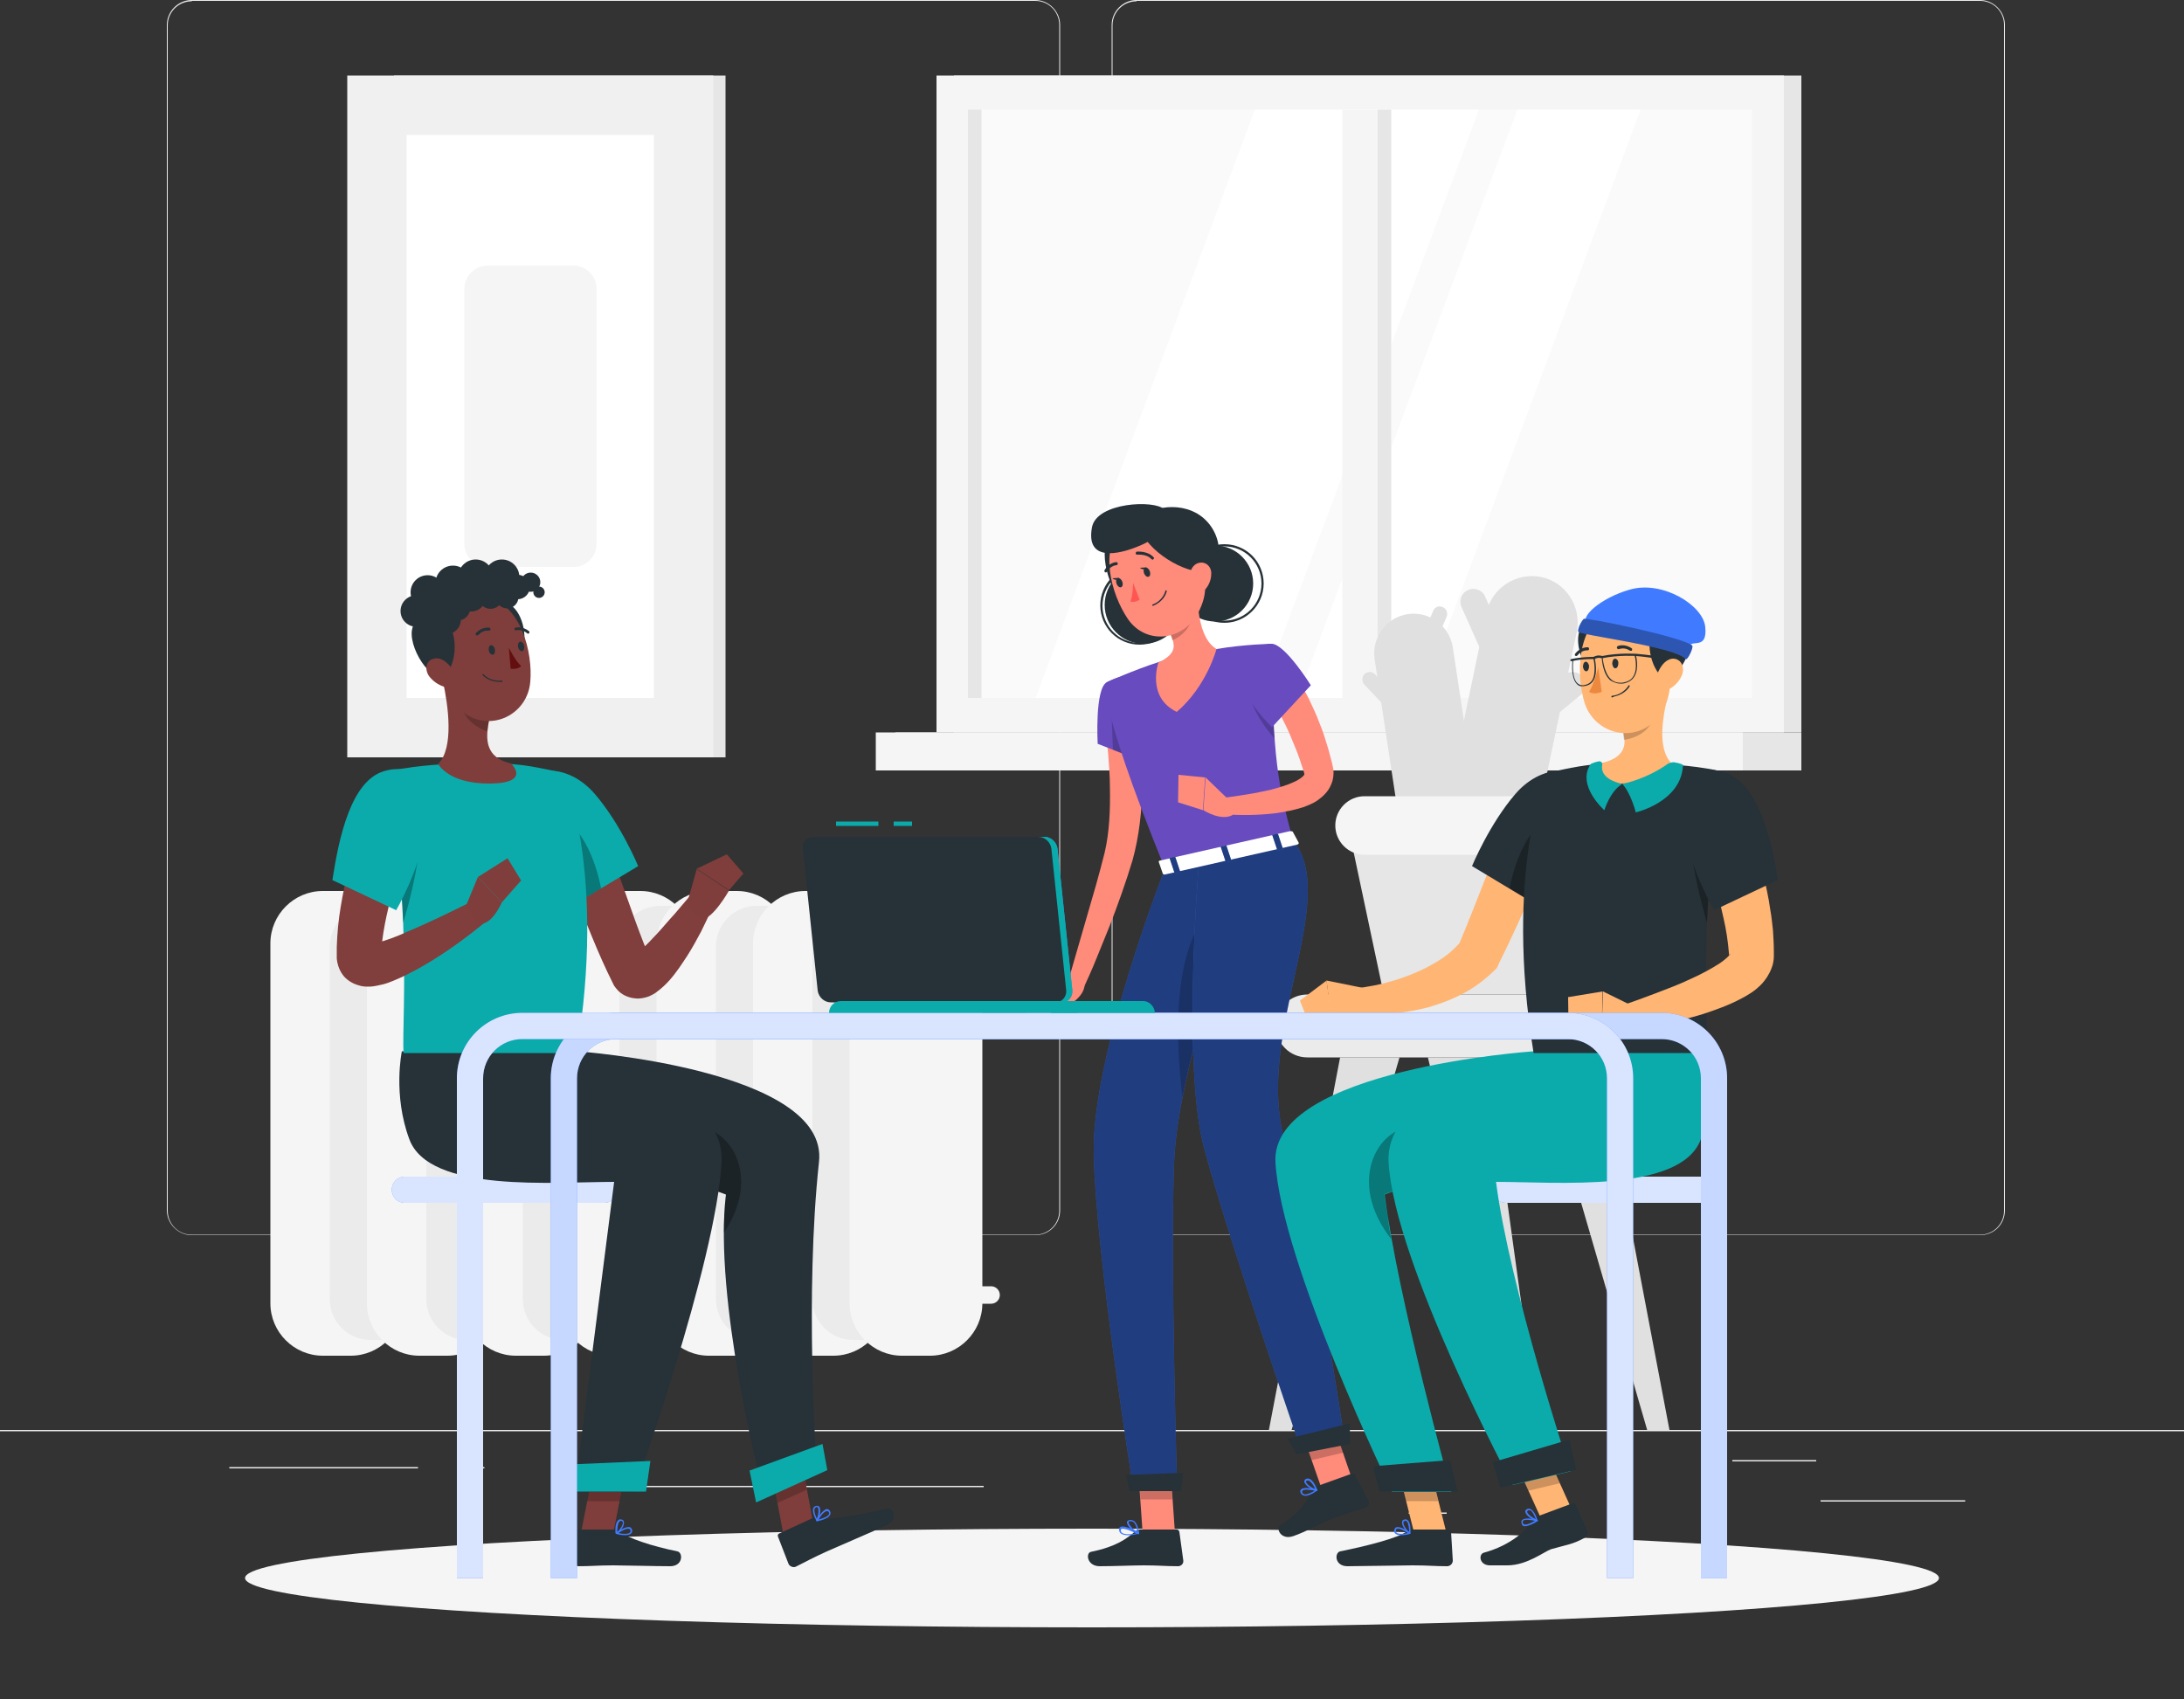<?xml version="1.0" encoding="utf-8"?>
<!-- Generator: Adobe Illustrator 19.0.0, SVG Export Plug-In . SVG Version: 6.00 Build 0)  -->
<svg version="1.1" xmlns="http://www.w3.org/2000/svg" xmlns:xlink="http://www.w3.org/1999/xlink" x="0px" y="0px"
	 viewBox="0 0 500 389" style="enable-background:new 0 0 500 389;" xml:space="preserve">
<rect x="0" y="0" width="500" height="389" fill="#333333" stroke="none"/>
<style type="text/css">
	.st0{display:none;}
	.st1{display:inline;}
	.st2{fill:#407BFF;}
	.st3{opacity:0.9;fill:#FFFFFF;}
	.st4{fill:#EBEBEB;}
	.st5{fill:#E6E6E6;}
	.st6{fill:#F5F5F5;}
	.st7{fill:#FAFAFA;}
	.st8{fill:#FFFFFF;}
	.st9{fill:#F0F0F0;}
	.st10{fill:#E0E0E0;}
	.st11{opacity:0.8;fill:#FFFFFF;}
	.st12{fill:#7F3E3B;}
	.st13{fill:#263238;}
	.st14{opacity:0.2;}
	.st15{opacity:0.3;}
	.st16{fill:#0BABAB;}
	.st17{fill:#803E3C;}
	.st18{fill:#630F0F;}
	.st19{fill:#FF8B7B;}
	.st20{fill:#674BBF;}
	.st21{opacity:0.5;}
	.st22{fill:#FF5652;}
	.st23{fill:#FFB573;}
	.st24{fill:#ED893E;}
	.st25{opacity:0.7;fill:#FFFFFF;}
	.st26{opacity:0.2;fill:#0BABAB;}
</style>
<g id="Background_Complete">
</g>
<g id="Background_Simple" class="st0">
	<g class="st1">
		<path class="st2" d="M221.7,191.7c68-11.6,225.9-89.5,214.3,38.4c-8.3,91.9-143.3,108.2-205.6,107.1
			c-79.7-1.4-176.7-64.9-170.5-165.4c2.5-40.2,32.6-45.9,61.8-24.4C156,172.7,171.6,200.3,221.7,191.7z"/>
		<path class="st3" d="M221.7,191.7c68-11.6,225.9-89.5,214.3,38.4c-8.3,91.9-143.3,108.2-205.6,107.1
			c-79.7-1.4-176.7-64.9-170.5-165.4c2.5-40.2,32.6-45.9,61.8-24.4C156,172.7,171.6,200.3,221.7,191.7z"/>
	</g>
</g>
<g id="Shadow_1_">
</g>
<g id="Character_1">
</g>
<g id="Character_2">
</g>
<g id="Character_3">
</g>
<g id="Table">
	<g>
		<rect y="327.4" class="st4" width="500" height="0.3"/>
		<rect x="416.8" y="343.5" class="st4" width="33.1" height="0.3"/>
		<rect x="322.5" y="346.3" class="st4" width="8.7" height="0.3"/>
		<rect x="396.6" y="334.3" class="st4" width="19.2" height="0.3"/>
		<rect x="52.5" y="335.9" class="st4" width="43.2" height="0.3"/>
		<rect x="104.6" y="335.9" class="st4" width="6.3" height="0.3"/>
		<rect x="131.5" y="340.2" class="st4" width="93.7" height="0.3"/>
		<path class="st4" d="M237,282.8H43.9c-3.1,0-5.7-2.6-5.7-5.7V5.7c0-3.1,2.6-5.7,5.7-5.7H237c3.1,0,5.7,2.6,5.7,5.7v271.4
			C242.7,280.3,240.2,282.8,237,282.8z M43.9,0.3c-3,0-5.5,2.4-5.5,5.5v271.4c0,3,2.4,5.5,5.5,5.5H237c3,0,5.5-2.4,5.5-5.5V5.7
			c0-3-2.4-5.5-5.5-5.5H43.9z"/>
		<path class="st4" d="M453.3,282.8H260.2c-3.1,0-5.7-2.6-5.7-5.7V5.7c0-3.1,2.6-5.7,5.7-5.7h193.1c3.1,0,5.7,2.6,5.7,5.7v271.4
			C459,280.3,456.5,282.8,453.3,282.8z M260.2,0.3c-3,0-5.5,2.4-5.5,5.5v271.4c0,3,2.4,5.5,5.5,5.5h193.1c3,0,5.5-2.4,5.5-5.5V5.7
			c0-3-2.4-5.5-5.5-5.5H260.2z"/>
	</g>
	<g>
		<g>
			<g>
				<g>
					<rect x="218.4" y="17.3" class="st5" width="194" height="150.4"/>
					<rect x="214.4" y="17.3" class="st6" width="194" height="150.4"/>
					<rect x="205" y="167.7" class="st5" width="207.4" height="8.7"/>
					<rect x="200.5" y="167.7" class="st6" width="198.5" height="8.7"/>
					<rect x="221.6" y="25.1" class="st7" width="179.5" height="134.7"/>
					<polygon class="st8" points="288.3,159.8 338.6,25.1 287.3,25.1 237.1,159.8 					"/>
					<polygon class="st8" points="325.4,159.8 375.6,25.1 347.4,25.1 297.1,159.8 					"/>
					<rect x="307.3" y="25.1" class="st6" width="8.1" height="134.7"/>
					<rect x="221.6" y="25.1" class="st5" width="3.1" height="134.7"/>
					<rect x="315.4" y="25.1" class="st5" width="3.1" height="134.7"/>
				</g>
			</g>
		</g>
		<g>
			<rect x="90.2" y="17.3" class="st5" width="75.9" height="156.1"/>
			<rect x="79.5" y="17.3" class="st9" width="83.8" height="156.1"/>
			<rect x="93.1" y="30.9" class="st8" width="56.6" height="128.9"/>
			<path class="st6" d="M136.6,124.4V66.2c0-3-2.4-5.4-5.4-5.4h-19.5c-3,0-5.4,2.4-5.4,5.4v58.2c0,3,2.4,5.4,5.4,5.4h19.5
				C134.2,129.9,136.6,127.4,136.6,124.4z"/>
		</g>
		<g>
			<g>
				<path class="st6" d="M80.3,310.4h-6.4c-6.6,0-12-5.4-12-12v-82.4c0-6.6,5.4-12,12-12h6.4c6.6,0,12,5.4,12,12v82.4
					C92.3,305,86.9,310.4,80.3,310.4z"/>
				<path class="st4" d="M86.8,306.8h-2c-5.1,0-9.3-4.2-9.3-9.3v-80.8c0-5.1,4.2-9.3,9.3-9.3h2c5.1,0,9.3,4.2,9.3,9.3v80.8
					C96.1,302.6,91.9,306.8,86.8,306.8z"/>
			</g>
			<g>
				<path class="st6" d="M102.4,310.4H96c-6.6,0-12-5.4-12-12v-82.4c0-6.6,5.4-12,12-12h6.4c6.6,0,12,5.4,12,12v82.4
					C114.4,305,109,310.4,102.4,310.4z"/>
				<path class="st4" d="M108.9,306.8h-2c-5.1,0-9.3-4.2-9.3-9.3v-80.8c0-5.1,4.2-9.3,9.3-9.3h2c5.1,0,9.3,4.2,9.3,9.3v80.8
					C118.2,302.6,114,306.8,108.9,306.8z"/>
			</g>
			<g>
				<path class="st6" d="M124.5,310.4h-6.4c-6.6,0-12-5.4-12-12v-82.4c0-6.6,5.4-12,12-12h6.4c6.6,0,12,5.4,12,12v82.4
					C136.5,305,131.1,310.4,124.5,310.4z"/>
				<path class="st4" d="M131,306.8h-2c-5.1,0-9.3-4.2-9.3-9.3v-80.8c0-5.1,4.2-9.3,9.3-9.3h2c5.1,0,9.3,4.2,9.3,9.3v80.8
					C140.3,302.6,136.1,306.8,131,306.8z"/>
			</g>
			<g>
				<path class="st6" d="M146.6,310.4h-6.4c-6.6,0-12-5.4-12-12v-82.4c0-6.6,5.4-12,12-12h6.4c6.6,0,12,5.4,12,12v82.4
					C158.6,305,153.2,310.4,146.6,310.4z"/>
				<path class="st4" d="M153.1,306.8h-2c-5.1,0-9.3-4.2-9.3-9.3v-80.8c0-5.1,4.2-9.3,9.3-9.3h2c5.1,0,9.3,4.2,9.3,9.3v80.8
					C162.4,302.6,158.2,306.8,153.1,306.8z"/>
			</g>
			<g>
				<path class="st6" d="M168.7,310.4h-6.4c-6.6,0-12-5.4-12-12v-82.4c0-6.6,5.4-12,12-12h6.4c6.6,0,12,5.4,12,12v82.4
					C180.7,305,175.3,310.4,168.7,310.4z"/>
				<path class="st4" d="M175.2,306.8h-2c-5.1,0-9.3-4.2-9.3-9.3v-80.8c0-5.1,4.2-9.3,9.3-9.3h2c5.1,0,9.3,4.2,9.3,9.3v80.8
					C184.5,302.6,180.3,306.8,175.2,306.8z"/>
			</g>
			<g>
				<path class="st6" d="M190.8,310.4h-6.4c-6.6,0-12-5.4-12-12v-82.4c0-6.6,5.4-12,12-12h6.4c6.6,0,12,5.4,12,12v82.4
					C202.8,305,197.4,310.4,190.8,310.4z"/>
				<path class="st4" d="M197.3,306.8h-2c-5.1,0-9.3-4.2-9.3-9.3v-80.8c0-5.1,4.2-9.3,9.3-9.3h2c5.1,0,9.3,4.2,9.3,9.3v80.8
					C206.6,302.6,202.4,306.8,197.3,306.8z"/>
			</g>
			<g>
				<path class="st6" d="M212.9,310.4h-6.4c-6.6,0-12-5.4-12-12v-82.4c0-6.6,5.4-12,12-12h6.4c6.6,0,12,5.4,12,12v82.4
					C224.9,305,219.5,310.4,212.9,310.4z"/>
			</g>
			<path class="st6" d="M226.9,298.5h-26.5c-1.1,0-2-0.9-2-2l0,0c0-1.1,0.9-2,2-2h26.5c1.1,0,2,0.9,2,2l0,0
				C228.9,297.6,228,298.5,226.9,298.5z"/>
			<path class="st6" d="M226.9,222.4h-26.5c-1.1,0-2-0.9-2-2l0,0c0-1.1,0.9-2,2-2h26.5c1.1,0,2,0.9,2,2l0,0
				C228.9,221.5,228,222.4,226.9,222.4z"/>
		</g>
		<g>
			<path class="st4" d="M299.3,242.1h74.1c4,0,7.2-3.2,7.2-7.2l0,0c0-4-3.2-7.2-7.2-7.2h-74.1c-4,0-7.2,3.2-7.2,7.2l0,0
				C292.1,238.9,295.3,242.1,299.3,242.1z"/>
			<g>
				<path class="st10" d="M338,203.1L338,203.1c-5.7-1.2-9.3-6.8-8.2-12.5l10.5-50.3c1.2-5.7,6.8-9.3,12.5-8.2l0,0
					c5.7,1.2,9.3,6.8,8.2,12.5L350.4,195C349.3,200.7,343.7,204.3,338,203.1z"/>
				<path class="st10" d="M331.6,202L331.6,202c-4.9,0.7-9.5-2.6-10.3-7.6l-6.6-43.5c-0.7-4.9,2.6-9.5,7.6-10.3l0,0
					c4.9-0.7,9.5,2.6,10.3,7.6l6.6,43.5C339.9,196.7,336.6,201.3,331.6,202z"/>
				<path class="st10" d="M344.4,153.7L344.4,153.7c-1.5,0.7-3.3,0-3.9-1.5l-5.9-13.2c-0.7-1.5,0-3.3,1.5-3.9l0,0
					c1.5-0.7,3.3,0,3.9,1.5l5.9,13.2C346.6,151.3,345.9,153,344.4,153.7z"/>
				<path class="st10" d="M362.3,154.9L362.3,154.9c1,1.3,0.9,3.1-0.4,4.2l-11.2,9.2c-1.3,1-3.1,0.9-4.2-0.4l0,0
					c-1-1.3-0.9-3.1,0.4-4.2l11.2-9.2C359.4,153.5,361.3,153.7,362.3,154.9z"/>
				<path class="st10" d="M330.3,139L330.3,139c0.9,0.4,1.2,1.4,0.9,2.2l-3.3,7.6c-0.4,0.9-1.4,1.2-2.2,0.9l0,0
					c-0.9-0.4-1.2-1.4-0.9-2.2l3.3-7.6C328.4,139,329.4,138.6,330.3,139z"/>
				<path class="st10" d="M312.4,154.3L312.4,154.3c0.7-0.6,1.8-0.6,2.4,0.1l5.7,6c0.6,0.7,0.6,1.8-0.1,2.4l0,0
					c-0.7,0.6-1.8,0.6-2.4-0.1l-5.7-6C311.7,156,311.8,154.9,312.4,154.3z"/>
				<polygon class="st5" points="356,227.7 316.8,227.7 308.6,189 364.1,189 				"/>
				<path class="st6" d="M360.5,195.7h-48.1c-3.7,0-6.7-3-6.7-6.7l0,0c0-3.7,3-6.7,6.7-6.7h48.1c3.7,0,6.7,3,6.7,6.7l0,0
					C367.1,192.7,364.1,195.7,360.5,195.7z"/>
			</g>
			<polygon class="st10" points="290.5,327.4 306.8,242.1 320.4,242.1 295.7,327.4 			"/>
			<polygon class="st10" points="382.2,327.4 366,242.1 352.3,242.1 377.1,327.4 			"/>
			<polygon class="st10" points="352.3,327.4 340.5,242.1 326.9,242.1 347.2,327.4 			"/>
		</g>
	</g>
	<ellipse id="_x3C_Path_x3E__158_" class="st6" cx="250" cy="361.3" rx="193.9" ry="11.3"/>
	<g>
		<path class="st2" d="M138.4,275.4H92.7c-1.7,0-3-1.3-3-3c0-1.7,1.3-3,3-3h45.7c1.7,0,3,1.3,3,3C141.4,274,140,275.4,138.4,275.4z"
			/>
		<path class="st11" d="M138.4,275.4H92.7c-1.7,0-3-1.3-3-3c0-1.7,1.3-3,3-3h45.7c1.7,0,3,1.3,3,3C141.4,274,140,275.4,138.4,275.4z
			"/>
	</g>
	<g>
		<g>
			<polygon class="st12" points="179.6,352.6 186.3,349.5 183.1,332.1 176.3,335.2 			"/>
			<path class="st13" d="M186,347.6l-7.6,3.5c-0.3,0.1-0.4,0.4-0.3,0.7l2.4,6.2c0.2,0.6,1.1,1,1.7,0.7c2.6-1.3,3.8-2,7.1-3.5
				c2-0.9,10.9-4.7,13.7-6c2.8-1.3,1.5-4.1,0.1-3.8c-5.9,1.3-13.3,2.8-15.9,2.2C186.9,347.4,186.4,347.4,186,347.6z"/>
			<g>
				<polygon class="st14" points="176.3,335.2 183.1,332.1 184.7,341.1 178,344.1 				"/>
			</g>
			<path class="st13" d="M132.1,240.7c0,0,57.7,4.1,55.4,25.3c-3.3,30.4-0.6,68.8-0.6,68.8l-12.6,5.2c0,0-11-42.8-8.1-66.5
				c-14.4-6-53.4-0.3-58-12.7c-3.8-10.2-1.7-20.1-1.7-20.1H132.1z"/>
			<path class="st15" d="M160.2,258.3c0,0-1.4,6.3-2.4,13.1c0,0,0.1,0,0.1,0c0.5,0.1,1,0.2,1.5,0.2c0.3,0.1,0.5,0.1,0.8,0.1
				c0.3,0,0.6,0.1,0.8,0.2c1.2,0.3,2.4,0.5,3.4,0.9c0.3,0.1,0.5,0.2,0.8,0.3c0.3,0.1,0.7,0.2,1,0.4c-0.3,2.7-0.5,5.7-0.5,8.8
				C174.5,269.3,166.9,258.3,160.2,258.3z"/>
			<polygon class="st16" points="173.1,344 189.4,336.6 188.3,330.6 171.6,336.7 			"/>
			<path class="st2" d="M189,347.7c-0.6,0.3-1.4,0.5-1.9,0.6c-0.1,0-0.1,0-0.2-0.1c0-0.1,0-0.1,0-0.2c0.1-0.2,1.5-2.4,2.4-2.5
				c0.2,0,0.4,0.1,0.6,0.3c0.2,0.3,0.3,0.6,0.2,0.9C189.9,347.2,189.5,347.5,189,347.7z M187.4,347.9c1.3-0.3,2.2-0.8,2.4-1.2
				c0.1-0.2,0-0.4-0.1-0.6c-0.1-0.1-0.2-0.1-0.3-0.1C188.8,345.9,187.9,347,187.4,347.9z"/>
			<path class="st2" d="M187.1,348.3C187.1,348.3,187,348.3,187.1,348.3c-0.1,0-0.2,0-0.2-0.1c0-0.1-1.1-1.9-0.7-2.9
				c0.1-0.3,0.3-0.4,0.6-0.5c0.3-0.1,0.6,0,0.8,0.2C188,345.6,187.7,347.5,187.1,348.3C187.1,348.2,187.1,348.3,187.1,348.3z
				 M186.8,345.1c-0.1,0.1-0.2,0.2-0.3,0.3c-0.2,0.6,0.2,1.7,0.5,2.3c0.4-0.8,0.5-2.1,0.2-2.6C187.2,345.1,187.1,345,186.8,345.1
				C186.8,345.1,186.8,345.1,186.8,345.1z"/>
		</g>
		<path class="st17" d="M134.9,180.6l7,20.3c1.2,3.4,2.4,6.7,3.6,10.1c1.2,3.3,2.5,6.6,3.8,9.8l-0.3-0.6c-0.2-0.3-0.6-0.8-1.3-1.2
			c-0.7-0.4-1.6-0.5-2-0.4c-0.9,0.1-0.9,0.3-0.8,0.2c0.3-0.1,1-0.6,1.6-1.1c1.3-1.1,2.6-2.5,4-4c1.3-1.4,2.6-3,4-4.5l3.9-4.6
			l4.8,2.9c-0.8,2-1.8,3.9-2.7,5.8c-1,1.9-2,3.7-3.2,5.6c-1.2,1.8-2.4,3.7-4,5.5c-0.8,0.9-1.7,1.8-3.2,2.9c-0.8,0.5-1.7,1.1-3.6,1.3
			c-0.9,0.1-2.3-0.1-3.5-0.7c-1.2-0.6-1.9-1.5-2.4-2.2l-0.1-0.2l-0.2-0.4c-1.7-3.4-3.2-6.8-4.6-10.2c-1.4-3.4-2.8-6.8-4.1-10.2
			c-1.3-3.4-2.5-6.8-3.8-10.3c-1.2-3.4-2.4-6.9-3.5-10.4L134.9,180.6z"/>
		<path class="st16" d="M136.1,181.7c6,6.9,10,16.6,10,16.6l-15.8,9.5c-4.6-5.5-10.2-20.2-10.5-25.2
			C119.6,175,129.6,174.2,136.1,181.7z"/>
		<path class="st15" d="M130.6,188.7c3.4,2.9,5.9,8.9,7,14.7l-7.1,4.3c-2.3-2.7-4.8-7.7-6.8-12.7
			C125.2,190.2,127.5,186.2,130.6,188.7z"/>
		<g>
			<polygon class="st12" points="132.8,352 140.2,352 143.6,334.8 136.2,334.8 			"/>
			<path class="st13" d="M140.4,350.2h-8.3c-0.3,0-0.5,0.2-0.5,0.5l-0.4,6.6c0,0.7,0.6,1.3,1.3,1.3c2.9,0,4.3-0.2,7.9-0.2
				c2.3,0,9.9,0.2,13,0.2c3,0,3-3.1,1.7-3.4c-5.9-1.2-11.3-3-13.4-4.6C141.3,350.3,140.9,350.2,140.4,350.2z"/>
			<g>
				<polygon class="st14" points="136.2,334.8 143.6,334.8 141.9,343.7 134.4,343.7 				"/>
			</g>
			<path class="st13" d="M117.5,240.7c0,0,48.9,4.1,47.7,25.4c-1.3,23.2-20.1,75.5-20.1,75.5h-13.6c0,0,6.1-47.3,9.1-71
				c-13.8,0-42.4,2.6-46.9-9.8c-3.8-10.2-1.7-20.1-1.7-20.1H117.5z"/>
			<polygon class="st16" points="130,341.5 147.9,341.5 148.9,334.5 130.3,335.3 			"/>
			<path class="st2" d="M143.1,351.5c-0.7,0-1.4-0.1-2-0.3c-0.1,0-0.1-0.1-0.1-0.1c0-0.1,0-0.1,0.1-0.2c0.2-0.2,2.3-1.6,3.2-1.2
				c0.2,0.1,0.3,0.3,0.4,0.5c0.1,0.4,0,0.7-0.2,0.9C144.2,351.4,143.6,351.5,143.1,351.5z M141.6,351c1.3,0.3,2.3,0.2,2.6-0.1
				c0.1-0.1,0.2-0.3,0.1-0.6c0-0.1-0.1-0.2-0.2-0.2C143.7,349.8,142.4,350.4,141.6,351z"/>
			<path class="st2" d="M141.1,351.2C141.1,351.2,141.1,351.2,141.1,351.2c-0.1,0-0.2-0.1-0.2-0.2c0-0.1-0.2-2.2,0.6-2.9
				c0.2-0.2,0.4-0.3,0.7-0.2c0.3,0,0.6,0.2,0.6,0.5C143.1,349.2,142,350.8,141.1,351.2C141.2,351.2,141.2,351.2,141.1,351.2z
				 M142.2,348.2c-0.1,0-0.3,0-0.4,0.2c-0.4,0.4-0.5,1.7-0.5,2.4c0.6-0.5,1.4-1.7,1.3-2.3C142.5,348.4,142.5,348.3,142.2,348.2
				C142.2,348.2,142.2,348.2,142.2,348.2z"/>
		</g>
		<path class="st12" d="M157.2,207.2l2.3-8.2l7.4,4.9c0,0-4,7.1-6.5,6.5L157.2,207.2z"/>
		<polygon class="st12" points="166.4,195.6 170.2,200 166.9,203.8 159.5,198.9 		"/>
		<path class="st16" d="M132,241.1H92.4c-0.3-3.5,0.5-15.1-0.1-29.7c-0.4-9.9-1.5-21.1-3.9-32.3c-0.2-0.8-0.4-1.6-0.6-2.4
			c0,0,2-0.4,4.9-0.8c2.4-0.4,5.4-0.7,8.3-0.9c5.1-0.2,12.4-0.4,16.8,0c2.6,0.2,5.1,0.7,7.1,1.1c2.6,0.5,4.1,1,4.1,1
			S138.9,199.4,132,241.1z"/>
		<path class="st15" d="M92.3,211.3c-0.4-9.9-1.5-21.1-3.9-32.3c2.7-0.2,7.2,0,7.9,4.3C97.1,187.9,96.1,198.7,92.3,211.3z"/>
		<path class="st17" d="M95.5,186.4c-0.9,2.5-1.8,5.1-2.6,7.7c-0.8,2.6-1.7,5.2-2.4,7.8c-1.5,5.2-2.8,10.5-3.2,15.5l-0.1,0.9l0,0.5
			c0,0.1,0,0.5,0,0.2c0-0.2-0.1-0.9-0.6-1.6c-0.5-0.7-1.3-1.2-1.7-1.2c-0.4-0.1-0.5-0.1-0.5-0.1c0,0,0.1,0,0.3,0
			c0.3,0,0.9-0.1,1.4-0.2c2.2-0.5,4.8-1.5,7.2-2.6c5-2.1,10.1-4.6,15.1-7.1l3.1,4.6c-4.5,3.7-9.1,7.1-14.2,10.1
			c-2.6,1.5-5.2,2.9-8.4,4.1c-0.8,0.3-1.7,0.5-2.7,0.7c-0.5,0.1-1.1,0.2-1.8,0.2c-0.7,0-1.5,0-2.6-0.4c-1-0.3-2.5-1.1-3.4-2.4
			c-0.9-1.3-1.2-2.6-1.3-3.6c0-0.6,0-0.6,0-0.9l0-0.6l0-1.2c0.1-3.2,0.4-6.2,0.9-9.2c0.5-3,1.1-5.9,1.8-8.7c0.7-2.9,1.5-5.7,2.4-8.4
			c0.9-2.8,1.8-5.5,2.9-8.3L95.5,186.4z"/>
		<path class="st16" d="M87.8,176.6c7.2-2.3,11.8,3.5,9.8,13.5s-6.9,18.3-6.9,18.3l-14.6-6.9C77.6,191.6,80.4,178.9,87.8,176.6z"/>
		<path class="st12" d="M101.4,156l4.5,3.7l6.1,5.1c-0.2,0.8-0.3,1.7-0.4,2.5c-0.3,3.3,0.5,6.4,5.4,7.5c0,0,4.8,4.5-4.8,4.6
			c-9.6,0.1-11.9-4.5-11.9-4.5C104,171.3,102.6,161.4,101.4,156z"/>
		<path class="st14" d="M112,164.9c-0.2,0.8-0.3,1.7-0.4,2.5c-2.3-0.5-5.3-2.9-5.7-5.2c-0.1-0.9-0.1-1.7-0.1-2.3L112,164.9z"/>
		<path class="st13" d="M119.2,150.4c1.8-4,0.7-9.8-2.3-11.9c-3-2.2-7-0.2-7,3.6C109.7,147,117.2,154.9,119.2,150.4z"/>
		<path class="st12" d="M99.5,148.2c1.6,7.2,2.1,11.5,6.4,14.8c6.4,4.9,14.9,0.6,15.5-6.9c0.6-6.7-2.1-17.4-9.7-19.4
			C104.3,134.7,98,141,99.5,148.2z"/>
		<path class="st13" d="M102.6,153.8c2.3-3.7,1.9-9.6-0.8-12.1c-2.7-2.5-6.9-1.1-7.5,2.6C93.6,149.2,100,158.1,102.6,153.8z"/>
		<g>
			<circle class="st13" cx="102.2" cy="141.9" r="3.3"/>
			<circle class="st13" cx="99.7" cy="139.7" r="3"/>
			<circle class="st13" cx="104.7" cy="139.1" r="3"/>
			<circle class="st13" cx="97.9" cy="135.6" r="3.9"/>
			<circle class="st13" cx="103.7" cy="133.5" r="4"/>
			<circle class="st13" cx="108.9" cy="132.1" r="4"/>
			<circle class="st13" cx="114.9" cy="132.1" r="4"/>
			<circle class="st13" cx="95.3" cy="139.9" r="3.6"/>
			<circle class="st13" cx="107.9" cy="136.7" r="3.3"/>
			<circle class="st13" cx="112.3" cy="136.6" r="2.8"/>
			<circle class="st13" cx="118.5" cy="134.4" r="2.8"/>
			<circle class="st13" cx="116.1" cy="136.7" r="2.6"/>
			<circle class="st13" cx="121.5" cy="133.3" r="2.2"/>
			<circle class="st13" cx="123.4" cy="135.6" r="1.3"/>
			<circle class="st13" cx="101.8" cy="137.2" r="1.3"/>
		</g>
		<path class="st12" d="M98.3,154.9c1.1,1.4,2.6,2.2,4,2.5c2,0.4,2.7-1.5,1.8-3.3c-0.8-1.6-2.8-3.8-4.7-3.3
			C97.5,151.1,97.1,153.3,98.3,154.9z"/>
		<path class="st13" d="M111.9,148.9c0.1,0.6,0.5,1,0.9,1c0.4,0,0.6-0.6,0.5-1.2c-0.1-0.6-0.5-1-0.9-1
			C112,147.8,111.8,148.3,111.9,148.9z"/>
		<path class="st13" d="M118.6,148.1c0.1,0.6,0.5,1,0.9,1c0.4,0,0.6-0.6,0.5-1.2c-0.1-0.6-0.5-1-0.9-1
			C118.7,147,118.5,147.5,118.6,148.1z"/>
		<path class="st18" d="M116.5,148.3c0,0,1.4,2.9,2.8,4.2c-0.8,0.9-2.4,0.6-2.4,0.6L116.5,148.3z"/>
		<path class="st13" d="M114.2,156.1c-2.4,0-3.7-1.5-3.7-1.5c-0.1-0.1-0.1-0.2,0-0.2c0.1-0.1,0.2-0.1,0.2,0c0,0,1.5,1.7,4.1,1.4
			c0.1,0,0.2,0.1,0.2,0.2c0,0.1-0.1,0.2-0.2,0.2C114.7,156.1,114.4,156.1,114.2,156.1z"/>
		<path class="st13" d="M109.2,145.5c-0.1,0-0.1,0-0.2-0.1c-0.1-0.1-0.2-0.4,0-0.5c1.3-1.4,2.9-1.2,3-1.2c0.2,0,0.3,0.2,0.3,0.4
			c0,0.2-0.2,0.3-0.4,0.3c-0.1,0-1.3-0.2-2.3,0.9C109.4,145.4,109.3,145.5,109.2,145.5z"/>
		<path class="st13" d="M121,145.1c-0.1,0-0.2,0-0.3-0.1c-1.2-1-2.5-0.7-2.5-0.7c-0.2,0.1-0.4-0.1-0.4-0.2c-0.1-0.2,0.1-0.4,0.2-0.4
			c0,0,0,0,0,0c0.1,0,1.6-0.4,3.1,0.8c0.1,0.1,0.2,0.3,0,0.5C121.1,145,121,145,121,145.1z"/>
		<path class="st12" d="M106.8,207.1l2.6-6.3l5.5,5.8c0,0-2.7,6.2-5.7,4.6L106.8,207.1z"/>
		<polygon class="st12" points="116.2,196.5 119.3,201.6 114.9,206.6 109.4,200.8 		"/>
	</g>
	<g>
		<g>
			<circle class="st13" cx="278.2" cy="133.6" r="8.7"/>
			<path class="st13" d="M280.3,142.6c-5,0-9-4-9-9s4-9,9-9c5,0,9,4,9,9S285.2,142.6,280.3,142.6z M280.3,125.1
				c-4.7,0-8.5,3.8-8.5,8.5s3.8,8.5,8.5,8.5c4.7,0,8.5-3.8,8.5-8.5S285,125.1,280.3,125.1z"/>
			<path class="st13" d="M260.9,147.6c-5,0-9-4-9-9c0-5,4-9,9-9c5,0,9,4,9,9C269.9,143.6,265.9,147.6,260.9,147.6z M260.9,130.2
				c-4.7,0-8.5,3.8-8.5,8.5c0,4.7,3.8,8.5,8.5,8.5c4.7,0,8.5-3.8,8.5-8.5C269.4,134,265.6,130.2,260.9,130.2z"/>
			<circle class="st13" cx="261.8" cy="138.5" r="8.9"/>
			<path class="st13" d="M253.1,124.9c-1.1,5.1,2.6,14.2,6.6,14.6s4.7-9.3,1.3-13.6C257.5,121.7,253.9,121.2,253.1,124.9z"/>
			<path class="st19" d="M260.4,163.9c0.5,2.8,0.7,5.5,0.9,8.2c0.2,2.7,0.2,5.5,0.2,8.2c-0.1,5.5-0.7,11.1-2.2,16.6
				c-1.6,5.3-3.4,10.3-5.3,15.2l-3,7.4c-1,2.5-2.1,4.9-3.2,7.3l-3.5-1.3l2.2-7.6l2.2-7.6l2.2-7.6c0.7-2.5,1.4-5.1,2-7.5
				c1.1-4.7,1.3-9.9,1.2-14.9c0-2.5-0.2-5.1-0.4-7.7c-0.2-2.5-0.5-5.2-0.8-7.6L260.4,163.9z"/>
			<path class="st20" d="M253.4,156.2c-2.8,1.4-2.1,14.1-2.1,14.1l13.1,5.1c0,0,1.4-15.5-1.6-18.3
				C259.6,154.3,257.5,154.1,253.4,156.2z"/>
			<polygon class="st14" points="254.3,158.9 254.8,171.7 260.1,173.8 			"/>
			<path class="st19" d="M245.8,223.8l-8.3,3.4l6.4,3.4c0,0,4.3-2.1,4.4-5.1L245.8,223.8z"/>
			<polygon class="st19" points="269,351.1 261.6,351.1 260.4,334 267.8,334 			"/>
			<polygon class="st19" points="310,340 302.8,341.5 297.1,325.2 304.4,323.7 			"/>
			<path class="st13" d="M301.7,340.2l7.8-2.8c0.3-0.1,0.6,0,0.7,0.3l3.1,5.9c0.3,0.6,0,1.4-0.7,1.6c-2.7,0.9-4.1,1.2-7.5,2.5
				c-2.1,0.8-6.1,3-9,4c-2.9,1-4.1-1.8-3-2.5c5-3.1,6.3-6,7.6-8.2C300.9,340.7,301.3,340.4,301.7,340.2z"/>
			<path class="st13" d="M261.1,350.2h8.3c0.3,0,0.5,0.2,0.6,0.5l0.9,6.6c0.1,0.7-0.5,1.3-1.2,1.3c-2.9,0-4.3-0.2-7.9-0.2
				c-2.2,0-6.9,0.2-10,0.2c-3,0-3.3-3.1-2-3.3c5.8-1.2,8.1-3,10-4.6C260.2,350.4,260.6,350.2,261.1,350.2z"/>
			<g class="st14">
				<polygon points="260.4,334 261.1,343.3 268.4,343.3 267.8,334 				"/>
				<polygon points="304.4,323.7 297.1,325.2 300.3,334.3 307.5,332.6 				"/>
			</g>
			<path class="st20" d="M253.4,156.2c0,0-3.2,2,13.3,42.7c11.6-2.6,23.6-5.4,29.3-6.6c-3.2-11.8-4.9-19.1-4.7-44.9
				c0,0-6.4,0.1-12.8,1.2c-5,0.9-9,1.6-13.3,3C259.6,153.4,253.4,156.2,253.4,156.2z"/>
			<path class="st14" d="M291.2,151.4c-2.2,1.5-4.2,4.3-4.7,6.9c-0.8,3.5,4.1,9.5,5.3,10.8C291.4,164.3,291.3,158.7,291.2,151.4z"/>
			<path class="st19" d="M274.1,135.5c0.1,4.5,0.7,10.9,4.4,13.1c0,0-2.2,8.5-9.1,14.4c-7-3.4-4.2-11.3-4.2-11.3
				c4.5-2.2,3.9-4.1,2.4-7.3L274.1,135.5z"/>
			<path class="st14" d="M271.4,139.1l-3.9,5.2c0.4,0.7,0.7,1.5,0.9,2.3c1.8-0.7,4.3-2.9,4.2-4.9
				C272.7,140.7,271.7,139.5,271.4,139.1z"/>
			<path class="st19" d="M273.6,124.8c2.2,7,3.3,9.9,1.1,14.7c-3.2,7.3-12.3,8.4-16.5,2.2c-3.8-5.6-6.7-16.1-1.1-21.4
				C262.7,115.2,271.4,117.8,273.6,124.8z"/>
			<g>
				<path class="st2" d="M266.7,198.9c0,0-16.8,42.8-16.3,65.3c0.5,23.4,9.1,76.9,9.1,76.9h10c0,0-1.6-52.1-0.7-75.1
					c1-25.1,19.4-72,19.4-72L266.7,198.9z"/>
				<path class="st21" d="M266.7,198.9c0,0-16.8,42.8-16.3,65.3c0.5,23.4,9.1,76.9,9.1,76.9h10c0,0-1.6-52.1-0.7-75.1
					c1-25.1,19.4-72,19.4-72L266.7,198.9z"/>
			</g>
			<polygon class="st13" points="270.4,341.4 258.6,341.4 257.8,337.7 270.9,337.2 			"/>
			<path class="st14" d="M274.4,212c-5.7,10.1-5.2,26.6-3.7,39.1c2.3-11.7,6.2-24.8,9.7-35.5C279.7,208.9,277.9,205.8,274.4,212z"/>
			<g>
				<path class="st2" d="M274.5,197.2c0,0-4,46.8,1.2,65.8c6.1,22.5,22.3,69.3,22.3,69.3l9.9-2c0,0-8-53.9-12.7-65.8
					c-9.9-25.4,12.3-57.8,0.8-72.2L274.5,197.2z"/>
				<path class="st21" d="M274.5,197.2c0,0-4,46.8,1.2,65.8c6.1,22.5,22.3,69.3,22.3,69.3l9.9-2c0,0-8-53.9-12.7-65.8
					c-9.9-25.4,12.3-57.8,0.8-72.2L274.5,197.2z"/>
			</g>
			<polygon class="st13" points="309.1,330.6 296.8,333 294.8,329.4 309,325.9 			"/>
			
				<ellipse transform="matrix(0.934 -0.356 0.356 0.934 -29.424 102.181)" class="st13" cx="262.7" cy="131" rx="0.7" ry="1.1"/>
			
				<ellipse transform="matrix(0.934 -0.356 0.356 0.934 -30.692 100.097)" class="st13" cx="256.4" cy="133.4" rx="0.7" ry="1.1"/>
			<path class="st13" d="M256.2,132.3l-1.5,0.1C254.7,132.5,255.8,133.2,256.2,132.3z"/>
			<path class="st22" d="M259.4,133.4c0,0,0,2.8-0.6,4.3c1,0.4,2.1-0.4,2.1-0.4L259.4,133.4z"/>
			<path class="st13" d="M264.8,138.3c-0.2,0.1-0.5,0.3-0.8,0.4c-0.1,0-0.2,0-0.2-0.1c0-0.1,0-0.2,0.1-0.2c2.4-0.9,2.9-3.1,2.9-3.1
				c0-0.1,0.1-0.2,0.2-0.1c0.1,0,0.2,0.1,0.1,0.2C267.1,135.5,266.7,137.2,264.8,138.3z"/>
			<path class="st13" d="M261.2,121.5c2.3,5.7,11.9,10.6,15.4,9.1c4.2-1.8,3-10.8-3.7-13.6C267.3,114.6,259.5,117.3,261.2,121.5z"/>
			<path class="st13" d="M266.5,116.6c-2.2-2.2-15.4-1.6-16.5,4.1c-1.5,8,6.1,6.2,10.3,4.5C265.7,123.1,269.4,119.4,266.5,116.6z"/>
			<path class="st19" d="M277.3,131.4c0,1.5-0.7,2.9-1.6,3.8c-1.4,1.3-2.9,0.3-3.3-1.4c-0.3-1.6,0-4.1,1.7-4.8
				C275.8,128.3,277.4,129.6,277.3,131.4z"/>
			<path class="st13" d="M264,128.1c-0.1,0.1-0.3,0-0.4-0.1c-1.1-1.2-3.1-1-3.2-1c-0.2,0-0.4-0.1-0.4-0.3c0-0.2,0.1-0.4,0.3-0.4
				c0.1,0,2.5-0.2,3.8,1.3C264.3,127.7,264.2,127.9,264,128.1C264.1,128,264,128,264,128.1z"/>
			<path class="st13" d="M253.3,131c-0.1,0.1-0.2,0.1-0.3,0c-0.2-0.1-0.2-0.3-0.1-0.5c1-1.7,2.6-1.8,2.6-1.8c0.2,0,0.4,0.1,0.4,0.3
				c0,0.2-0.1,0.4-0.3,0.4c-0.1,0-1.3,0.1-2.1,1.4C253.4,131,253.3,131,253.3,131z"/>
			<path class="st2" d="M298.4,342.4C298.4,342.4,298.3,342.4,298.4,342.4c-0.4-0.2-0.6-0.4-0.7-0.8c-0.1-0.3,0.1-0.5,0.2-0.6
				c0.7-0.7,3.3,0,3.6,0c0.1,0,0.1,0.1,0.1,0.1c0,0.1,0,0.1-0.1,0.2C300.7,341.9,299.3,342.7,298.4,342.4z M301,341.3
				c-1-0.2-2.5-0.4-2.8,0c0,0-0.1,0.1-0.1,0.3c0.1,0.3,0.2,0.4,0.4,0.5C298.9,342.3,299.8,342,301,341.3z"/>
			<path class="st2" d="M301.1,341.3c-0.9-0.3-2.3-1.2-2.5-2c0-0.2,0-0.5,0.4-0.7c0.3-0.1,0.5-0.1,0.8,0c1,0.4,1.7,2.4,1.8,2.5
				c0,0.1,0,0.1,0,0.2c0,0-0.1,0.1-0.2,0.1C301.3,341.4,301.2,341.4,301.1,341.3z M299.6,339c-0.2,0-0.3,0-0.4,0
				c-0.2,0.1-0.2,0.2-0.2,0.3c0.1,0.5,1.3,1.4,2.1,1.6C300.8,340.3,300.3,339.3,299.6,339C299.7,339,299.7,339,299.6,339z"/>
			<path class="st2" d="M258.3,351.5c-0.7,0-1.4-0.1-1.8-0.5c-0.2-0.2-0.3-0.5-0.3-0.9c0-0.2,0.1-0.4,0.3-0.5c0.9-0.5,3.8,1,4.2,1.2
				c0.1,0,0.1,0.1,0.1,0.2c0,0.1-0.1,0.1-0.1,0.1C260,351.4,259.1,351.5,258.3,351.5z M257,350c-0.1,0-0.2,0-0.3,0.1
				c-0.1,0-0.1,0.1-0.1,0.2c0,0.2,0,0.4,0.2,0.6c0.4,0.4,1.7,0.5,3.3,0.2C259,350.5,257.7,350,257,350z"/>
			<path class="st2" d="M260.6,351.3C260.6,351.3,260.5,351.2,260.6,351.3c-1-0.4-2.7-2-2.6-2.8c0-0.2,0.2-0.4,0.7-0.5
				c0.4,0,0.7,0.1,1,0.3c0.9,0.8,1.1,2.8,1.1,2.8c0,0.1,0,0.1-0.1,0.2C260.7,351.2,260.6,351.3,260.6,351.3z M258.8,348.3
				c0,0-0.1,0-0.1,0c-0.3,0-0.3,0.2-0.3,0.2c-0.1,0.5,1.1,1.8,2,2.3c-0.1-0.6-0.3-1.8-0.9-2.3C259.2,348.3,259,348.3,258.8,348.3z"
				/>
			<path class="st13" d="M262.5,129.9l-1.5,0.1C261,130.1,262.1,130.8,262.5,129.9z"/>
			<g>
				<path class="st8" d="M296,190.5l1.3,2.4c0.1,0.2,0,0.4-0.4,0.5l-30.1,6.8c-0.3,0.1-0.5,0-0.6-0.2l-0.9-2.6
					c-0.1-0.2,0.1-0.4,0.4-0.4l29.6-6.7C295.7,190.3,295.9,190.3,296,190.5z"/>
			</g>
			<g>
				<g>
					<path class="st2" d="M292.7,194.7l0.8-0.2c0.2,0,0.3-0.1,0.2-0.2l-1.1-3.3c0-0.1-0.2-0.1-0.3-0.1l-0.8,0.2
						c-0.2,0-0.3,0.1-0.2,0.2l1.1,3.3C292.4,194.7,292.6,194.7,292.7,194.7z"/>
					<path class="st21" d="M292.7,194.7l0.8-0.2c0.2,0,0.3-0.1,0.2-0.2l-1.1-3.3c0-0.1-0.2-0.1-0.3-0.1l-0.8,0.2
						c-0.2,0-0.3,0.1-0.2,0.2l1.1,3.3C292.4,194.7,292.6,194.7,292.7,194.7z"/>
				</g>
				<g>
					<path class="st2" d="M269.2,200l0.8-0.2c0.2,0,0.3-0.1,0.2-0.2l-1.1-3.3c0-0.1-0.2-0.1-0.3-0.1l-0.8,0.2
						c-0.2,0-0.3,0.1-0.2,0.2l1.1,3.3C268.9,200,269,200.1,269.2,200z"/>
					<path class="st21" d="M269.2,200l0.8-0.2c0.2,0,0.3-0.1,0.2-0.2l-1.1-3.3c0-0.1-0.2-0.1-0.3-0.1l-0.8,0.2
						c-0.2,0-0.3,0.1-0.2,0.2l1.1,3.3C268.9,200,269,200.1,269.2,200z"/>
				</g>
				<g>
					<path class="st2" d="M280.9,197.4l0.8-0.2c0.2,0,0.3-0.1,0.2-0.2l-1.1-3.3c0-0.1-0.2-0.1-0.3-0.1l-0.8,0.2
						c-0.2,0-0.3,0.1-0.2,0.2l1.1,3.3C280.6,197.4,280.7,197.4,280.9,197.4z"/>
					<path class="st21" d="M280.9,197.4l0.8-0.2c0.2,0,0.3-0.1,0.2-0.2l-1.1-3.3c0-0.1-0.2-0.1-0.3-0.1l-0.8,0.2
						c-0.2,0-0.3,0.1-0.2,0.2l1.1,3.3C280.6,197.4,280.7,197.4,280.9,197.4z"/>
				</g>
			</g>
			<g>
				<polygon class="st19" points="234.7,231.9 240.6,233.4 243.9,230.6 237.5,227.2 				"/>
			</g>
			<path class="st19" d="M281.7,183.5l-5.7-5.5l-0.5,7.5c0,0,4,2.6,6.7,1.1L281.7,183.5z"/>
			<path class="st19" d="M296,154.2c0.3,0.3,0.4,0.5,0.6,0.8l0.5,0.7c0.3,0.5,0.6,0.9,0.9,1.4c0.6,0.9,1.1,1.8,1.6,2.8
				c0.9,1.9,1.8,3.8,2.5,5.7c0.8,1.9,1.4,3.9,2,5.9c0.3,1,0.5,2,0.8,3l0.1,0.4l0.1,0.5c0.1,0.4,0.2,0.9,0.2,1.3
				c0,0.9-0.1,1.9-0.5,2.8c-0.7,1.8-2,2.9-3.1,3.7c-1.1,0.8-2.3,1.2-3.3,1.6c-2.2,0.7-4.3,1.1-6.4,1.4c-4.2,0.5-8.2,0.5-12.3,0.2
				l0-3.7c1.9-0.2,3.8-0.5,5.7-0.8c1.9-0.3,3.8-0.7,5.6-1.1c1.8-0.5,3.6-1,5.1-1.7c0.7-0.3,1.4-0.7,1.9-1.1c0.5-0.4,0.7-0.7,0.6-0.8
				c0,0,0,0,0-0.1l-0.2-0.7c-0.3-0.9-0.6-1.8-0.9-2.7c-0.6-1.8-1.4-3.5-2.1-5.3c-0.7-1.7-1.6-3.4-2.4-5c-0.4-0.8-0.9-1.6-1.3-2.4
				c-0.2-0.4-0.5-0.8-0.7-1.1l-0.3-0.5l-0.3-0.4L296,154.2z"/>
			<path class="st20" d="M291.2,147.4c3.1,0.2,8.9,9.5,8.9,9.5l-8.9,9.6c0,0-6.7-6.4-6.3-10.5C285.4,151.9,287.7,147.2,291.2,147.4z
				"/>
			<polygon class="st19" points="269.8,177.4 269.7,183.7 275.4,185.5 275.9,178 			"/>
		</g>
	</g>
	<g>
		<g>
			<path class="st2" d="M390.5,275.4h-45.7c-1.7,0-3-1.3-3-3c0-1.7,1.3-3,3-3h45.7c1.7,0,3,1.3,3,3
				C393.5,274,392.1,275.4,390.5,275.4z"/>
			<path class="st11" d="M390.5,275.4h-45.7c-1.7,0-3-1.3-3-3c0-1.7,1.3-3,3-3h45.7c1.7,0,3,1.3,3,3
				C393.5,274,392.1,275.4,390.5,275.4z"/>
		</g>
		<g>
			<g>
				<polygon class="st23" points="331.4,352 324,352 319.7,334.8 327.1,334.8 				"/>
				<path class="st13" d="M323.4,350.2h8.3c0.3,0,0.5,0.2,0.5,0.5l0.4,6.6c0,0.7-0.6,1.3-1.3,1.3c-2.9,0-4.3-0.2-7.9-0.2
					c-2.3,0-11.8,0.2-14.9,0.2c-3,0-3-3.1-1.7-3.4c5.9-1.2,13.2-3,15.3-4.6C322.5,350.3,323,350.2,323.4,350.2z"/>
				<g>
					<polygon class="st14" points="327.1,334.8 319.7,334.8 321.9,343.7 329.3,343.7 					"/>
				</g>
				<path class="st16" d="M351.1,240.7c0,0-60.3,4.1-59.1,25.4c1.3,23.2,26.7,75.5,26.7,75.5h13.6c0,0-12.3-44.4-15.3-68.1
					c14.4-6,53.4-0.3,58-12.7c3.8-10.2,1.7-20.1,1.7-20.1H351.1z"/>
				<path class="st15" d="M317.7,278.6c-0.2-1.1-0.3-2.1-0.5-3.1c-0.1-0.7-0.2-1.4-0.3-2.1c2.3-0.9,5.1-1.6,8.4-2.1
					c-1-6.8-2.4-13.1-2.4-13.1c-7,0-14.9,12-4.4,25.5c-0.2-0.9-0.3-1.8-0.5-2.7C317.9,280.2,317.8,279.4,317.7,278.6z"/>
				<polygon class="st13" points="333.7,341.5 315.8,341.5 314.3,335.7 332,334.3 				"/>
				<path class="st2" d="M320.8,351.5c0.7,0,1.4-0.1,2-0.3c0.1,0,0.1-0.1,0.1-0.1c0-0.1,0-0.1-0.1-0.2c-0.2-0.2-2.3-1.6-3.2-1.2
					c-0.2,0.1-0.3,0.3-0.4,0.5c-0.1,0.4,0,0.7,0.2,0.9C319.7,351.4,320.2,351.5,320.8,351.5z M322.3,351c-1.3,0.3-2.3,0.2-2.6-0.1
					c-0.1-0.1-0.2-0.3-0.1-0.6c0-0.1,0.1-0.2,0.2-0.2C320.2,349.8,321.5,350.4,322.3,351z"/>
				<path class="st2" d="M322.7,351.2C322.8,351.2,322.8,351.2,322.7,351.2c0.1,0,0.2-0.1,0.2-0.2c0-0.1,0.2-2.2-0.6-2.9
					c-0.2-0.2-0.4-0.3-0.7-0.2c-0.3,0-0.6,0.2-0.6,0.5C320.8,349.2,321.9,350.8,322.7,351.2C322.7,351.2,322.7,351.2,322.7,351.2z
					 M321.7,348.2c0.1,0,0.3,0,0.4,0.2c0.4,0.4,0.5,1.7,0.5,2.4c-0.6-0.5-1.4-1.7-1.3-2.3C321.3,348.4,321.4,348.3,321.7,348.2
					C321.7,348.2,321.7,348.2,321.7,348.2z"/>
			</g>
			<path class="st23" d="M358.8,184.3c-1.1,3.1-2.4,6.1-3.6,9.2c-1.2,3.1-2.5,6.1-3.8,9.1c-2.6,6.1-5.3,12.1-8.3,18.1l-0.4,0.9
				l-0.4,0.4c-2.2,2.2-4.6,4-7.2,5.4c-2.6,1.4-5.3,2.4-8,3.2c-2.7,0.7-5.5,1.2-8.2,1.4c-1.4,0.1-2.7,0.1-4.1,0.1
				c-1.4,0-2.7-0.1-4.2-0.2l0.1-5.6c1.1-0.2,2.3-0.4,3.5-0.6c1.2-0.2,2.3-0.5,3.5-0.8c2.3-0.6,4.5-1.4,6.6-2.3
				c2.1-0.9,4.1-2,5.9-3.2c1.8-1.2,3.3-2.7,4.6-4.2l-0.9,1.3c2.5-5.9,4.8-12,7.2-18l3.6-9.1l3.6-9.1L358.8,184.3z"/>
			<path class="st13" d="M347,181.7c-6,6.9-10,16.6-10,16.6l15.8,9.5c4.6-5.5,10.2-20.2,10.5-25.2C363.6,175,353.5,174.2,347,181.7z
				"/>
			<path class="st15" d="M352.6,188.7c-3.4,2.9-5.9,8.9-7,14.7l7.1,4.3c2.3-2.7,4.8-7.7,6.8-12.7
				C357.9,190.2,355.6,186.2,352.6,188.7z"/>
			<g>
				<polygon class="st23" points="360.6,347.3 353.4,349 346.2,333.1 353.4,331.4 				"/>
				<path class="st13" d="M352.2,347.1l7.8-2.9c0.3-0.1,0.6,0,0.7,0.3l2.7,6c0.3,0.6-0.1,1.4-0.8,1.7c-2.6,1.4-4,1.5-7.5,2.5
					c-1.5,0.5-5.5,3.7-10,3.7c-1.8,0-3,0-4,0c-2.4,0-2.7-2.5-1.4-2.9c6.3-1.7,10.1-5.4,11.5-7.7
					C351.4,347.5,351.8,347.2,352.2,347.1z"/>
				<g>
					<polygon class="st14" points="353.4,331.4 346.2,333.1 349.9,341.3 357.1,339.6 					"/>
				</g>
				<path class="st16" d="M365.6,240.7c0,0-48.9,4.1-47.7,25.4c1.3,23.2,28.4,73.9,28.4,73.9l13.2-3.1c0,0-14-42.6-17-66.3
					c13.8,0,42.4,2.6,46.9-9.8c3.8-10.2,1.7-20.1,1.7-20.1H365.6z"/>
				<polygon class="st13" points="360.9,336.5 343.5,340.6 341.7,334.8 359.3,329.6 				"/>
				<path class="st2" d="M350.2,349.2c0.6-0.2,1.3-0.6,1.8-0.9c0.1,0,0.1-0.1,0.1-0.2c0-0.1-0.1-0.1-0.1-0.1c-0.3-0.1-2.7-0.7-3.5,0
					c-0.2,0.1-0.2,0.4-0.2,0.6c0.1,0.4,0.2,0.7,0.5,0.8C349.1,349.5,349.6,349.4,350.2,349.2z M351.4,348.2c-1.2,0.7-2.1,1-2.5,0.8
					c-0.2-0.1-0.3-0.3-0.3-0.5c0-0.1,0-0.2,0.1-0.3C349,347.8,350.4,348,351.4,348.2z"/>
				<path class="st2" d="M351.9,348.3C351.9,348.3,351.9,348.3,351.9,348.3c0.1-0.1,0.1-0.2,0.1-0.2c0-0.1-0.6-2.1-1.6-2.6
					c-0.3-0.1-0.5-0.1-0.8,0c-0.3,0.2-0.5,0.4-0.4,0.7C349.4,347.1,351,348.1,351.9,348.3C351.8,348.3,351.9,348.3,351.9,348.3z
					 M349.9,345.8c0.1,0,0.3,0,0.4,0c0.6,0.2,1,1.4,1.3,2c-0.8-0.3-1.9-1.1-2-1.7C349.6,346.1,349.6,346,349.9,345.8
					C349.8,345.8,349.9,345.8,349.9,345.8z"/>
			</g>
			<path class="st23" d="M312.1,226.2l-8.4-1.7l1,8.1c0,0,8.1,0.3,8.7-2.1L312.1,226.2z"/>
			<polygon class="st23" points="297.6,229.1 299.8,234.6 304.8,232.6 303.7,224.5 			"/>
			<path class="st13" d="M351.1,241.1h39.6c0.3-3.5-0.5-15.1,0.1-29.7c0.4-9.9,1.5-21.1,3.9-32.3c0.2-0.8-0.2-1.4,0-2.2
				c0,0-1.5-0.6-4.3-1c-2.4-0.4-5.4-0.7-8.3-0.9c-5.1-0.2-12.4-0.4-16.8,0c-2.6,0.2-5.1,0.7-7.1,1.1c-2.6,0.5-4.1,1-4.1,1
				S344.3,199.4,351.1,241.1z"/>
			<path class="st15" d="M390.8,211.3c0.4-9.9,1.5-21.1,3.9-32.3c-2.7-0.2-7.2,0-7.9,4.3C386,187.9,387.1,198.7,390.8,211.3z"/>
			<path class="st23" d="M398.1,182.3c1.2,2.9,2.1,5.7,3,8.5c0.9,2.8,1.7,5.7,2.4,8.7c0.7,2.9,1.4,5.9,1.8,8.9
				c0.3,1.5,0.4,3.1,0.6,4.6c0.1,1.6,0.2,3.2,0.2,4.8l0,1.2c0,0.8-0.2,1.9-0.5,2.6c-0.6,1.6-1.4,2.7-2.2,3.6
				c-1.6,1.7-3.2,2.6-4.7,3.4c-3,1.6-5.9,2.6-8.9,3.6c-5.9,1.8-11.6,2.8-17.6,3.5l-1.1-5.4c2.6-0.9,5.4-1.9,8-2.9
				c2.6-1,5.3-2,7.8-3.2c2.5-1.1,4.9-2.4,6.9-3.7c1-0.7,1.8-1.4,2.2-1.9c0.2-0.2,0.2-0.3,0-0.1c0,0.1-0.1,0.1-0.1,0.2
				c0,0,0,0.1,0,0.2l0,0.1c0,0,0,0.1,0,0l-0.1-0.9c-0.2-2.5-0.6-5.2-1.2-7.8c-0.6-2.7-1.2-5.3-2-8c-0.8-2.7-1.6-5.4-2.4-8
				c-0.8-2.7-1.8-5.4-2.7-7.9L398.1,182.3z"/>
			<path class="st13" d="M394.8,176.8c-7.2-2.3-11.3,3.3-9.3,13.3s6.9,18.3,6.9,18.3l14.6-6.9C405.6,191.6,402.2,179.1,394.8,176.8z
				"/>
			<path class="st23" d="M382.1,158l-4.5,3.7l-6.1,5.1c0.2,0.8,0.3,1.7,0.4,2.5c0.3,3.3-2.4,4.9-5.8,5.5c0,0-4.8,4.5,4.8,4.6
				c9.6,0.1,11.9-4.5,11.9-4.5C379.1,171.3,380.8,163.4,382.1,158z"/>
			<path class="st16" d="M381.8,174.9c-1.5,1.1-5.4,3.5-10.4,4.6c1.9,1.9,3.1,6.5,3.1,6.5s10.5-2.4,10.8-10.9c0,0-0.8-0.4-1.7-0.5
				C383,174.4,382.4,174.6,381.8,174.9z"/>
			<path class="st16" d="M366.8,175.1c-0.2,1.2,0,3.3,4.6,4.4c-2.8,1.6-4.1,6-4.1,6s-6.5-5.7-3.1-10.6c0,0,0.8-0.4,1.9-0.6
				C366.6,174.3,366.9,174.7,366.8,175.1z"/>
			<path class="st14" d="M371.4,166.9c0.2,0.8,0.3,1.7,0.4,2.5c3.8-0.6,6.3-2.8,6.6-5.2c0.1-0.9-0.8-1.8-0.8-2.4L371.4,166.9z"/>
			<path class="st13" d="M365.7,155.4c-3.5-2.6-5.4-8.2-3.9-11.5c1.5-3.3,6-3.6,7.9-0.4C372.2,147.8,369.7,158.4,365.7,155.4z"/>
			<path class="st23" d="M382.4,148.5c0.1,7.4,0.5,11.7-2.9,15.8c-5.1,6.2-14.4,3.8-16.7-3.3c-2-6.4-1.8-17.4,5.1-21.1
				C374.8,136.3,382.3,141.1,382.4,148.5z"/>
			<path class="st13" d="M379.8,154.3c-2.7-3.5-2.9-9.4-0.5-12.2c2.4-2.8,6.7-1.8,7.7,1.9C388.3,148.8,382.9,158.3,379.8,154.3z"/>
			<g>
				<path class="st2" d="M363.5,142.8c-2.2-1.3,2.9-5.9,9.6-7.8c7.5-2.2,16.9,3.6,17.3,8.6c0.5,5.3-3.1,2.7-3.7,4.4
					C386.8,147.9,368.1,145.5,363.5,142.8z"/>
				<g>
					<path class="st2" d="M361.3,144.6c-0.1-0.9,0.9-2.6,1.3-2.9c0.4-0.4,22.5,4.1,24.8,6.1c0.4,0.4-1.1,3.5-1.5,3.1
						C383.5,148,361.4,145.4,361.3,144.6z"/>
					<path class="st15" d="M361.3,144.6c-0.1-0.9,0.9-2.6,1.3-2.9c0.4-0.4,22.5,4.1,24.8,6.1c0.4,0.4-1.1,3.5-1.5,3.1
						C383.5,148,361.4,145.4,361.3,144.6z"/>
				</g>
			</g>
			<path class="st13" d="M384.8,152.7c0,0,0.1,0,0.1,0c0.1-0.1,0.2-0.2,0.1-0.3c-1.2-2-9.3-2.6-10.3-2.7c0,0-4-0.3-7.9,0.5
				c-0.3-0.1-1-0.3-2,0.2c-0.4,0-2.8,0-5.1,0.5c-0.1,0-0.2,0.2-0.2,0.3c0,0.1,0.2,0.2,0.3,0.2c2.5-0.6,5-0.5,5.1-0.5
				c0,0,0.1,0,0.1,0c1-0.5,1.6-0.2,1.6-0.2c0.1,0,0.1,0,0.2,0c3.9-0.8,7.8-0.5,7.8-0.5c2.4,0.2,9,1,9.9,2.4
				C384.6,152.6,384.7,152.7,384.8,152.7z"/>
			<path class="st13" d="M371.4,156.5c0.1,0,0.2,0,0.2,0c1.1-0.2,2-0.7,2.5-1.5c1.3-2,0.4-5,0.4-5.1c0-0.1-0.1-0.1-0.2-0.1
				c-0.1,0-0.1,0.1-0.1,0.2c0,0,0.9,3-0.3,4.9c-0.5,0.8-1.3,1.2-2.4,1.4c-1,0.1-1.9-0.1-2.6-0.7c-1.8-1.5-2-5.2-2-5.2
				c0-0.1-0.1-0.1-0.1-0.1c-0.1,0-0.1,0.1-0.1,0.1c0,0.2,0.1,3.8,2,5.4C369.6,156.3,370.4,156.6,371.4,156.5z"/>
			<path class="st13" d="M362.6,157.1c0.9-0.1,1.5-0.4,2-1c1.4-1.8,0.5-5.2,0.5-5.4c0-0.1-0.1-0.1-0.2-0.1c-0.1,0-0.1,0.1-0.1,0.2
				c0,0,0.8,3.4-0.4,5.1c-0.5,0.6-1.1,0.9-2,1c-0.6,0-1-0.2-1.4-0.6c-1.3-1.5-0.8-5.3-0.8-5.3c0-0.1,0-0.1-0.1-0.1
				c-0.1,0-0.1,0-0.1,0.1c0,0.2-0.5,3.9,0.9,5.5c0.4,0.5,0.9,0.7,1.6,0.6C362.4,157.1,362.5,157.1,362.6,157.1z"/>
			<path class="st23" d="M385,154.7c-0.7,1.6-2,2.7-3.3,3.3c-1.9,0.8-2.9-0.9-2.5-2.9c0.4-1.8,1.9-4.3,3.9-4.3
				C385,150.9,385.8,152.9,385,154.7z"/>
			<path class="st13" d="M370.5,151.8c0,0.6-0.2,1.1-0.6,1.2s-0.7-0.4-0.8-1c0-0.6,0.2-1.1,0.6-1.2
				C370.1,150.8,370.5,151.2,370.5,151.8z"/>
			<path class="st13" d="M363.8,152.5c0,0.6-0.2,1.1-0.6,1.2c-0.4,0-0.7-0.4-0.8-1c0-0.6,0.2-1.1,0.6-1.2
				C363.4,151.5,363.7,151.9,363.8,152.5z"/>
			<path class="st24" d="M365.9,152.8c0,0-0.9,3.7-2.1,5.6c1.2,0.8,2.9,0,2.9,0L365.9,152.8z"/>
			<path class="st13" d="M369.8,159.4c2.3-0.5,3.3-2.2,3.3-2.3c0-0.1,0-0.2-0.1-0.2c-0.1,0-0.2,0-0.2,0.1c0,0-1.1,2-3.7,2.3
				c-0.1,0-0.2,0.1-0.2,0.2c0,0.1,0.1,0.2,0.2,0.2C369.4,159.5,369.6,159.5,369.8,159.4z"/>
			<path class="st13" d="M373.5,149c0.1,0,0.1-0.1,0.1-0.1c0.1-0.2,0.1-0.4-0.1-0.5c-1.6-1.1-3.1-0.5-3.1-0.5
				c-0.2,0.1-0.3,0.3-0.2,0.5c0.1,0.2,0.3,0.3,0.5,0.2c0.1,0,1.2-0.5,2.5,0.4C373.3,149,373.4,149,373.5,149z"/>
			<path class="st13" d="M360.8,150.2c0.1,0,0.2,0,0.3-0.1c1-1.3,2.3-1.2,2.3-1.2c0.2,0,0.4-0.1,0.4-0.3c0-0.2-0.1-0.4-0.3-0.4
				c0,0,0,0,0,0c-0.1,0-1.7-0.1-2.9,1.5c-0.1,0.2-0.1,0.4,0.1,0.5C360.6,150.1,360.7,150.1,360.8,150.2z"/>
			<path class="st23" d="M373.1,230l-6.1-3l-0.3,8c0,0,6.1,2.9,7.3-0.4L373.1,230z"/>
			<polygon class="st23" points="359,228.3 359.1,235.4 366.7,235 366.9,227 			"/>
		</g>
	</g>
	<g>
		<g>
			<g>
				<path class="st2" d="M395.4,361.3h-6V246.9c0-5-4-9-9-9H141.1c-5,0-9,4-9,9v114.4h-6V246.9c0-8.3,6.7-15,15-15h239.3
					c8.3,0,15,6.7,15,15V361.3z"/>
				<path class="st25" d="M395.4,361.3h-6V246.9c0-5-4-9-9-9H141.1c-5,0-9,4-9,9v114.4h-6V246.9c0-8.3,6.7-15,15-15h239.3
					c8.3,0,15,6.7,15,15V361.3z"/>
			</g>
			<g>
				<path class="st2" d="M373.9,361.3h-6V246.9c0-5-4-9-9-9H119.6c-5,0-9,4-9,9v114.4h-6V246.9c0-8.3,6.7-15,15-15h239.3
					c8.3,0,15,6.7,15,15V361.3z"/>
				<path class="st11" d="M373.9,361.3h-6V246.9c0-5-4-9-9-9H119.6c-5,0-9,4-9,9v114.4h-6V246.9c0-8.3,6.7-15,15-15h239.3
					c8.3,0,15,6.7,15,15V361.3z"/>
			</g>
		</g>
		<g>
			<g>
				<path class="st2" d="M243.1,229.5h-51.5c-1.5,0-2.8-1.2-3-2.7l-3.4-32.5c-0.2-1.5,0.9-2.7,2.4-2.7h51.5c1.5,0,2.8,1.2,3,2.7
					l3.4,32.5C245.6,228.2,244.6,229.5,243.1,229.5z"/>
				<path class="st16" d="M243.1,229.5h-51.5c-1.5,0-2.8-1.2-3-2.7l-3.4-32.5c-0.2-1.5,0.9-2.7,2.4-2.7h51.5c1.5,0,2.8,1.2,3,2.7
					l3.4,32.5C245.6,228.2,244.6,229.5,243.1,229.5z"/>
			</g>
			<rect x="204.6" y="188.1" class="st16" width="4.2" height="1"/>
			<rect x="191.4" y="188.1" class="st16" width="9.7" height="1"/>
			<path class="st13" d="M241.7,229.5h-51.5c-1.5,0-2.8-1.2-3-2.7l-3.4-32.5c-0.2-1.5,0.9-2.7,2.4-2.7h51.5c1.5,0,2.8,1.2,3,2.7
				l3.4,32.5C244.2,228.2,243.1,229.5,241.7,229.5z"/>
			<path class="st16" d="M244,229.2h-51.5c-1.5,0-2.7,1.2-2.7,2.7h56.9C246.7,230.4,245.5,229.2,244,229.2z"/>
			<g>
				<path class="st16" d="M261.7,229.2h-18.4c-1.5,0-2.7,1.2-2.7,2.7h23.8C264.3,230.4,263.1,229.2,261.7,229.2z"/>
				<path class="st26" d="M261.7,229.2h-18.4c-1.5,0-2.7,1.2-2.7,2.7h23.8C264.3,230.4,263.1,229.2,261.7,229.2z"/>
			</g>
		</g>
	</g>
</g>
</svg>
